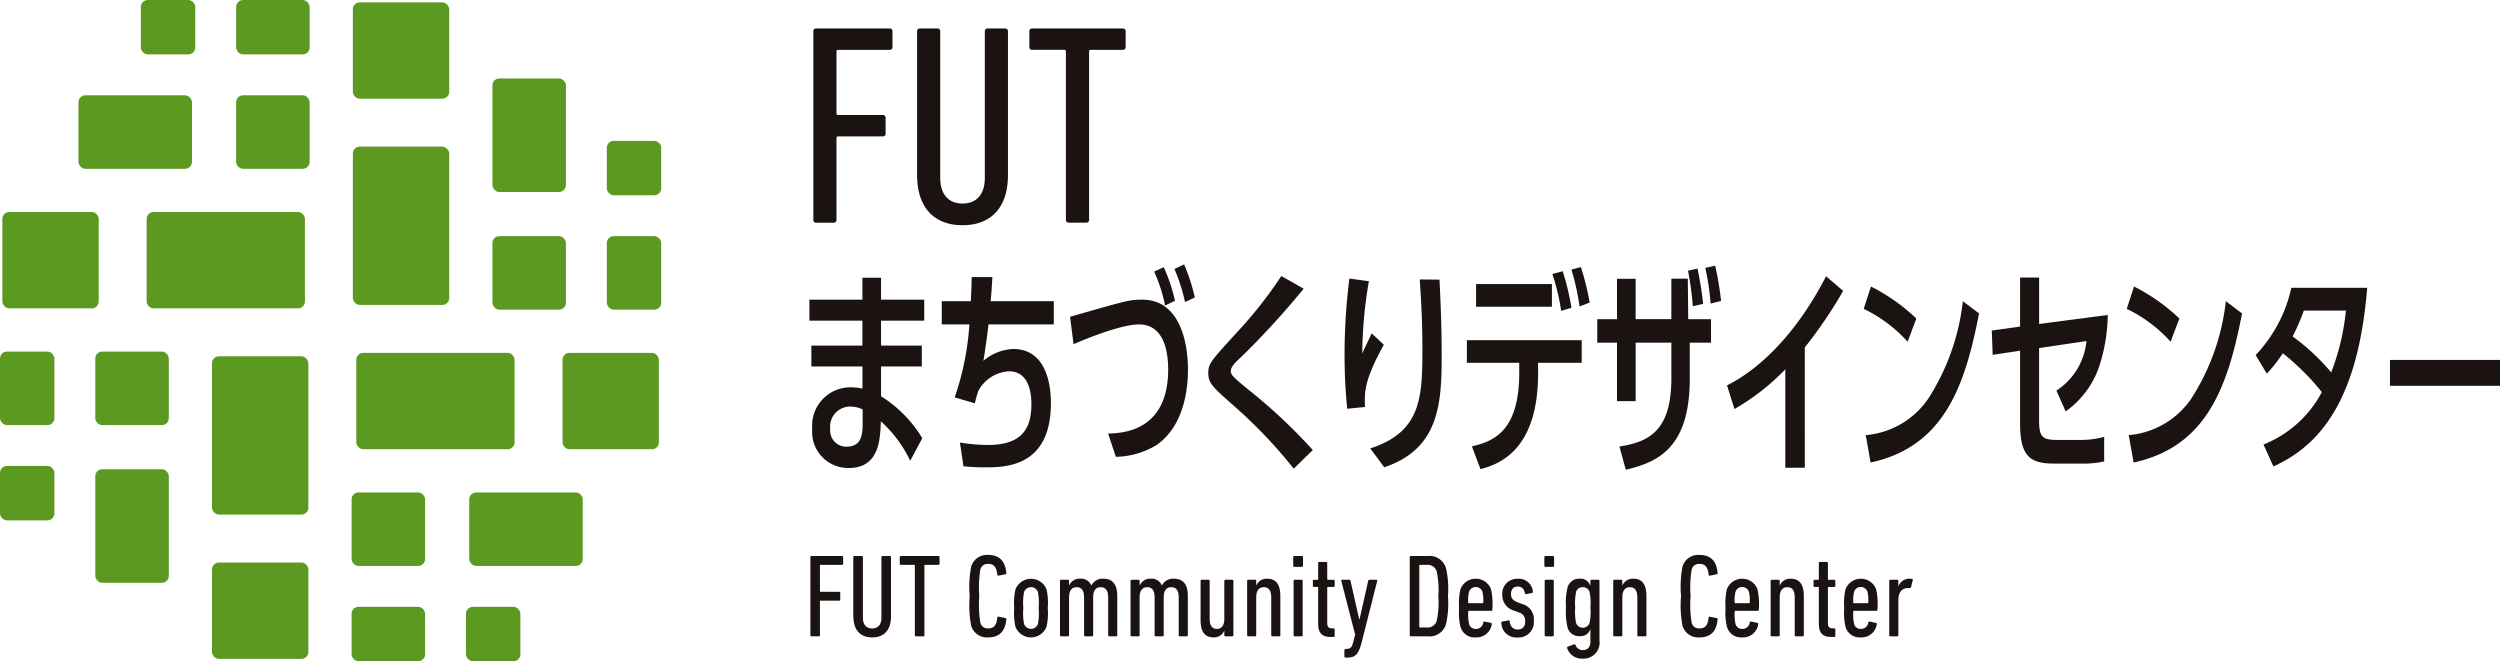 <svg xmlns="http://www.w3.org/2000/svg" xmlns:xlink="http://www.w3.org/1999/xlink" width="189.044" height="50" viewBox="0 0 189.044 50">
  <defs>
    <clipPath id="clip-path">
      <rect id="長方形_18743" data-name="長方形 18743" width="189.044" height="50" fill="none"/>
    </clipPath>
  </defs>
  <g id="グループ_24092" data-name="グループ 24092" transform="translate(0 0)">
    <g id="グループ_24092-2" data-name="グループ 24092" transform="translate(0 0)" clip-path="url(#clip-path)">
      <rect id="長方形_18718" data-name="長方形 18718" width="7.287" height="7.287" rx="0.522" transform="translate(26.682 0.177)" fill="#5c9921"/>
      <rect id="長方形_18719" data-name="長方形 18719" width="7.287" height="11.97" rx="0.522" transform="translate(26.682 11.088)" fill="#5c9921"/>
      <rect id="長方形_18720" data-name="長方形 18720" width="5.558" height="5.558" rx="0.522" transform="translate(37.236 17.857)" fill="#5c9921"/>
      <rect id="長方形_18721" data-name="長方形 18721" width="5.558" height="8.585" rx="0.522" transform="translate(37.236 5.933)" fill="#5c9921"/>
      <rect id="長方形_18722" data-name="長方形 18722" width="4.114" height="4.114" rx="0.522" transform="translate(45.885 10.651)" fill="#5c9921"/>
      <rect id="長方形_18723" data-name="長方形 18723" width="4.114" height="5.558" rx="0.522" transform="translate(45.885 17.857)" fill="#5c9921"/>
      <rect id="長方形_18724" data-name="長方形 18724" width="7.287" height="7.287" rx="0.522" transform="translate(0.177 16.031)" fill="#5c9921"/>
      <rect id="長方形_18725" data-name="長方形 18725" width="11.97" height="7.287" rx="0.522" transform="translate(11.088 16.031)" fill="#5c9921"/>
      <rect id="長方形_18726" data-name="長方形 18726" width="5.558" height="5.558" rx="0.522" transform="translate(17.856 7.206)" fill="#5c9921"/>
      <rect id="長方形_18727" data-name="長方形 18727" width="8.585" height="5.558" rx="0.522" transform="translate(5.932 7.206)" fill="#5c9921"/>
      <rect id="長方形_18728" data-name="長方形 18728" width="4.114" height="4.114" rx="0.522" transform="translate(10.65 0)" fill="#5c9921"/>
      <rect id="長方形_18729" data-name="長方形 18729" width="5.558" height="4.114" rx="0.522" transform="translate(17.856 0)" fill="#5c9921"/>
      <rect id="長方形_18730" data-name="長方形 18730" width="7.287" height="7.287" rx="0.522" transform="translate(16.031 42.536)" fill="#5c9921"/>
      <rect id="長方形_18731" data-name="長方形 18731" width="7.287" height="11.97" rx="0.522" transform="translate(16.031 26.942)" fill="#5c9921"/>
      <rect id="長方形_18732" data-name="長方形 18732" width="5.558" height="5.558" rx="0.522" transform="translate(7.206 26.586)" fill="#5c9921"/>
      <rect id="長方形_18733" data-name="長方形 18733" width="5.558" height="8.585" rx="0.522" transform="translate(7.206 35.483)" fill="#5c9921"/>
      <rect id="長方形_18734" data-name="長方形 18734" width="4.114" height="4.114" rx="0.522" transform="translate(0 35.235)" fill="#5c9921"/>
      <rect id="長方形_18735" data-name="長方形 18735" width="4.114" height="5.558" rx="0.522" transform="translate(0 26.586)" fill="#5c9921"/>
      <rect id="長方形_18736" data-name="長方形 18736" width="7.287" height="7.287" rx="0.522" transform="translate(42.536 26.683)" fill="#5c9921"/>
      <rect id="長方形_18737" data-name="長方形 18737" width="11.97" height="7.287" rx="0.522" transform="translate(26.942 26.683)" fill="#5c9921"/>
      <rect id="長方形_18738" data-name="長方形 18738" width="5.558" height="5.558" rx="0.522" transform="translate(26.586 37.237)" fill="#5c9921"/>
      <rect id="長方形_18739" data-name="長方形 18739" width="8.585" height="5.558" rx="0.522" transform="translate(35.482 37.237)" fill="#5c9921"/>
      <rect id="長方形_18740" data-name="長方形 18740" width="4.114" height="4.114" rx="0.522" transform="translate(35.235 45.886)" fill="#5c9921"/>
      <rect id="長方形_18741" data-name="長方形 18741" width="5.558" height="4.114" rx="0.522" transform="translate(26.586 45.886)" fill="#5c9921"/>
      <path id="パス_143125" data-name="パス 143125" d="M30.942,1.3a.206.206,0,0,1,.217-.217H36.71a.2.2,0,0,1,.215.217V2.486a.2.2,0,0,1-.215.217H32.822a.115.115,0,0,0-.131.129V7.5a.115.115,0,0,0,.131.129h3.369a.2.2,0,0,1,.215.217V9.032a.2.2,0,0,1-.215.215H32.822a.117.117,0,0,0-.131.131v6.178a.2.2,0,0,1-.215.217H31.159a.206.206,0,0,1-.217-.217Z" transform="translate(30.561 1.068)" fill="#1a1311"/>
      <path id="パス_143126" data-name="パス 143126" d="M34.889,12.162V1.3a.2.2,0,0,1,.217-.215h1.316a.2.2,0,0,1,.217.215V12.379c0,1.274.648,1.944,1.686,1.944s1.686-.67,1.686-1.944V1.3a.2.2,0,0,1,.215-.215h1.318a.206.206,0,0,1,.217.215V12.162c0,2.528-1.34,3.8-3.435,3.8s-3.435-1.274-3.435-3.8" transform="translate(34.459 1.068)" fill="#1a1311"/>
      <path id="パス_143127" data-name="パス 143127" d="M42.142,15.77a.2.2,0,0,1-.217-.217V2.83A.114.114,0,0,0,41.8,2.7H39.377a.2.2,0,0,1-.217-.217V1.3a.205.205,0,0,1,.217-.215h6.848a.205.205,0,0,1,.217.215V2.484a.2.2,0,0,1-.217.217H43.805a.115.115,0,0,0-.129.129V15.553a.2.2,0,0,1-.217.217Z" transform="translate(38.677 1.068)" fill="#1a1311"/>
      <path id="パス_143128" data-name="パス 143128" d="M39.476,12.225v1.59H36.21V15.7h3.083v1.574H36.21v2.256A9.555,9.555,0,0,1,39.327,22.7l-.912,1.707a9.5,9.5,0,0,0-2.22-2.984c-.05,1.36-.115,3.53-2.419,3.53A2.722,2.722,0,0,1,31.007,22a2.9,2.9,0,0,1,2.934-3.148,4.193,4.193,0,0,1,.863.1V17.277H30.941V15.7H34.8V13.815H30.792v-1.59H34.8v-1.66H36.21v1.66Zm-4.657,8.3a2.188,2.188,0,0,0-.894-.217,1.517,1.517,0,0,0-1.558,1.676,1.217,1.217,0,0,0,1.21,1.358c1.093,0,1.242-.779,1.242-1.739Z" transform="translate(30.413 10.435)" fill="#1a1311"/>
      <path id="パス_143129" data-name="パス 143129" d="M39.656,10.541c-.066,1.061-.066,1.143-.133,1.823H44.3v1.757H39.358c-.05.58-.3,2.3-.382,2.751a3.73,3.73,0,0,1,2.256-.894c2.848,0,2.848,3.53,2.848,4.111,0,4.838-3.5,4.838-4.971,4.838a13.6,13.6,0,0,1-1.64-.081L37.2,23.053a13.412,13.412,0,0,0,2.139.183c2.667,0,3.266-1.375,3.266-3.083,0-1.044-.266-2.487-1.709-2.487a2.811,2.811,0,0,0-2.3,1.475,8,8,0,0,0-.264.946l-1.525-.449a21.2,21.2,0,0,0,1.111-5.518H35.828V12.364h2.2c.05-1.109.05-1.21.066-1.823Z" transform="translate(35.386 10.411)" fill="#1a1311"/>
      <path id="パス_143130" data-name="パス 143130" d="M43.588,22.852C44.6,22.818,48.13,22.734,48.13,18c0-1.226-.264-3.4-2.2-3.4-1.574,0-4.79,1.425-4.955,1.493l-.264-2.071c4.456-1.276,4.524-1.294,5.468-1.294,2.769,0,3.447,3.1,3.447,5.287,0,1.974-.513,4.409-2.369,5.7a6.085,6.085,0,0,1-3.083.894Zm4.309-9.68a11.634,11.634,0,0,0-.827-2.568l.727-.332a12.73,12.73,0,0,1,.847,2.536Zm1.509-.264a13.874,13.874,0,0,0-.8-2.5l.729-.348a14.316,14.316,0,0,1,.811,2.5Z" transform="translate(40.204 9.933)" fill="#1a1311"/>
      <path id="パス_143131" data-name="パス 143131" d="M52.43,25.068a36.7,36.7,0,0,0-4.442-4.675c-1.705-1.507-2.021-1.773-2.021-2.568,0-.7.215-.928,2.123-3.015a32.191,32.191,0,0,0,3.4-4.309l1.69.96A62.69,62.69,0,0,1,48.5,16.582c-.563.513-.829.811-.829,1.109,0,.316.2.481,1.888,1.856a40.5,40.5,0,0,1,4.311,4.111Z" transform="translate(45.4 10.371)" fill="#1a1311"/>
      <path id="パス_143132" data-name="パス 143132" d="M54.119,15.6c-1.475,2.669-1.475,3.58-1.425,4.707l-1.344.133a39.838,39.838,0,0,1-.2-4.126,45.59,45.59,0,0,1,.364-5.719l1.475.2a33.279,33.279,0,0,0-.5,5.47c.1-.248.612-1.31.712-1.527Zm-1.028,7.839c3.862-1.242,3.944-3.878,3.944-7.507,0-2.222-.115-4.043-.2-5.269l1.493.014c.1,1.89.165,3.864.165,5.77,0,3.628-.2,7.026-4.341,8.418Z" transform="translate(50.523 10.469)" fill="#1a1311"/>
      <path id="パス_143133" data-name="パス 143133" d="M61.19,18.2c0,5.752-2.884,6.861-4.357,7.243l-.648-1.723c1.773-.4,3.58-1.276,3.58-5.585V17.4H55.805V15.693h8.682V17.4h-3.3Zm1.044-5.039H56.5V11.449h5.734Zm.7.316a15.814,15.814,0,0,0-.664-2.785l.779-.215a18.888,18.888,0,0,1,.664,2.767Zm1.391-.332a18.55,18.55,0,0,0-.612-2.785l.712-.2a19.59,19.59,0,0,1,.664,2.685Z" transform="translate(55.117 10.032)" fill="#1a1311"/>
      <path id="パス_143134" data-name="パス 143134" d="M66.367,11.087H67.61l.034,3.065h1.723v1.775H67.759v2.717c0,5.188-2.351,6.313-4.838,6.893l-.481-1.755c2.2-.35,3.928-1.143,3.928-5.172V15.927h-2.7v4.425H62.257V15.927H60.766V14.152h1.491V11.1h1.409v3.049h2.7Zm1.624,2.087a23.845,23.845,0,0,0-.364-2.685l.712-.165a24.764,24.764,0,0,1,.431,2.667Zm1.344-.2a19.1,19.1,0,0,0-.4-2.7l.745-.167a23.331,23.331,0,0,1,.447,2.669Z" transform="translate(60.017 9.983)" fill="#1a1311"/>
      <path id="パス_143135" data-name="パス 143135" d="M71.585,24.992H70.11V17.55a17.286,17.286,0,0,1-3.844,3L65.7,18.761c1.592-.779,4.774-2.968,7.492-8.253l1.292,1.109a33.87,33.87,0,0,1-2.9,4.275Z" transform="translate(64.891 10.379)" fill="#1a1311"/>
      <path id="パス_143136" data-name="パス 143136" d="M74.218,15.076A10.6,10.6,0,0,0,70.9,12.59l.549-1.69a14.35,14.35,0,0,1,3.431,2.419Zm-3.164,7.06a6.366,6.366,0,0,0,4.723-2.751,17.089,17.089,0,0,0,2.62-7.376l1.224.928c-1.044,5.371-2.584,10.062-8.2,11.27Z" transform="translate(70.029 10.766)" fill="#1a1311"/>
      <path id="パス_143137" data-name="パス 143137" d="M79.353,21.346c0,1.294.248,1.493,1.391,1.493h1.723a6.539,6.539,0,0,0,1.807-.233v1.856a7.018,7.018,0,0,1-1.773.165H80.514c-1.757,0-2.6-.447-2.6-3.015v-5.52l-2.073.314-.066-1.839,2.139-.3V10.557h1.441v3.514l5.188-.68a12.792,12.792,0,0,1-.515,3.465,6.9,6.9,0,0,1-2.667,3.828l-.7-1.574a5.025,5.025,0,0,0,2.272-3.747l-3.58.531Z" transform="translate(74.839 10.427)" fill="#1a1311"/>
      <path id="パス_143138" data-name="パス 143138" d="M84.223,15.076a10.6,10.6,0,0,0-3.315-2.487l.549-1.69a14.349,14.349,0,0,1,3.431,2.419Zm-3.164,7.06a6.366,6.366,0,0,0,4.723-2.751,17.089,17.089,0,0,0,2.62-7.376l1.226.928c-1.046,5.371-2.586,10.062-8.2,11.27Z" transform="translate(79.911 10.766)" fill="#1a1311"/>
      <path id="パス_143139" data-name="パス 143139" d="M85.812,16.037a10.726,10.726,0,0,0,2.7-5.088h5.736c-.7,8.668-3.679,11.966-7.094,13.508L86.408,22.8a8.6,8.6,0,0,0,4.409-3.961A18.221,18.221,0,0,0,87.865,15.9a10.809,10.809,0,0,1-1.209,1.54Zm3.645-3.365a16.978,16.978,0,0,1-.845,1.956,16.264,16.264,0,0,1,2.916,2.719,18.044,18.044,0,0,0,1.111-4.675Z" transform="translate(84.754 10.814)" fill="#1a1311"/>
      <rect id="長方形_18742" data-name="長方形 18742" width="8.32" height="1.956" transform="translate(180.724 27.217)" fill="#1a1311"/>
      <path id="パス_143140" data-name="パス 143140" d="M30.83,21.241a.085.085,0,0,1,.089-.089h2.3a.085.085,0,0,1,.089.089v.491a.085.085,0,0,1-.089.089H31.607a.047.047,0,0,0-.054.054v1.93a.047.047,0,0,0,.054.054H33a.085.085,0,0,1,.089.089v.491a.085.085,0,0,1-.089.089H31.607a.047.047,0,0,0-.054.054v2.554a.085.085,0,0,1-.089.089h-.545a.085.085,0,0,1-.089-.089Z" transform="translate(30.45 20.892)" fill="#1a1311"/>
      <path id="パス_143141" data-name="パス 143141" d="M32.462,25.736V21.241a.086.086,0,0,1,.089-.089H33.1a.086.086,0,0,1,.089.089v4.584c0,.527.268.805.7.805s.7-.278.7-.805V21.241a.086.086,0,0,1,.089-.089h.545a.086.086,0,0,1,.089.089v4.494c0,1.046-.555,1.572-1.421,1.572s-1.419-.527-1.419-1.572" transform="translate(32.062 20.892)" fill="#1a1311"/>
      <path id="パス_143142" data-name="パス 143142" d="M35.459,27.226a.083.083,0,0,1-.087-.089V21.876a.048.048,0,0,0-.054-.054h-1a.083.083,0,0,1-.087-.089v-.491a.083.083,0,0,1,.087-.089h2.832a.085.085,0,0,1,.089.089v.491a.085.085,0,0,1-.089.089h-1a.047.047,0,0,0-.054.054v5.261a.085.085,0,0,1-.089.089Z" transform="translate(33.807 20.892)" fill="#1a1311"/>
      <path id="パス_143143" data-name="パス 143143" d="M36.89,24.23A8.232,8.232,0,0,1,37,22.005a1.243,1.243,0,0,1,1.3-.894c.8,0,1.278.429,1.358,1.36a.081.081,0,0,1-.072.105l-.509.1c-.054.008-.1-.018-.1-.072-.046-.545-.25-.813-.672-.813a.563.563,0,0,0-.606.419,8.226,8.226,0,0,0-.081,2.019,8.226,8.226,0,0,0,.081,2.019.563.563,0,0,0,.606.419c.421,0,.626-.268.672-.813a.074.074,0,0,1,.1-.072l.509.1a.083.083,0,0,1,.072.107c-.08.93-.563,1.358-1.358,1.358a1.242,1.242,0,0,1-1.3-.892,8.244,8.244,0,0,1-.107-2.224" transform="translate(36.435 20.851)" fill="#1a1311"/>
      <path id="パス_143144" data-name="パス 143144" d="M38.674,25.634a4.733,4.733,0,0,1-.089-1.4,4.715,4.715,0,0,1,.089-1.4,1.261,1.261,0,0,1,2.357,0,4.716,4.716,0,0,1,.089,1.4,4.734,4.734,0,0,1-.089,1.4,1.257,1.257,0,0,1-2.357,0m1.705-.2a4.738,4.738,0,0,0,.054-1.207,4.683,4.683,0,0,0-.054-1.2.557.557,0,0,0-1.053,0,4.568,4.568,0,0,0-.054,1.2,4.622,4.622,0,0,0,.054,1.207.557.557,0,0,0,1.053,0" transform="translate(38.109 21.745)" fill="#1a1311"/>
      <path id="パス_143145" data-name="パス 143145" d="M44.059,26.374a.085.085,0,0,1-.089-.089v-2.85c0-.517-.187-.777-.572-.777-.348,0-.563.25-.563.759v2.868a.085.085,0,0,1-.089.089h-.509a.085.085,0,0,1-.089-.089v-2.85c0-.509-.179-.777-.563-.777-.358,0-.572.25-.572.777v2.85a.084.084,0,0,1-.089.089h-.509a.085.085,0,0,1-.089-.089v-4.1a.084.084,0,0,1,.089-.089h.509a.084.084,0,0,1,.089.089v.34h.01a.846.846,0,0,1,.813-.509.833.833,0,0,1,.857.509h.01a.936.936,0,0,1,.892-.509c.706,0,1.063.419,1.063,1.312v2.958a.085.085,0,0,1-.089.089Z" transform="translate(39.827 21.744)" fill="#1a1311"/>
      <path id="パス_143146" data-name="パス 143146" d="M46.743,26.374a.085.085,0,0,1-.089-.089v-2.85c0-.517-.187-.777-.572-.777-.348,0-.563.25-.563.759v2.868a.085.085,0,0,1-.089.089H44.92a.085.085,0,0,1-.089-.089v-2.85c0-.509-.179-.777-.563-.777-.358,0-.572.25-.572.777v2.85a.084.084,0,0,1-.087.089H43.1a.085.085,0,0,1-.089-.089v-4.1a.085.085,0,0,1,.089-.089h.511a.084.084,0,0,1,.087.089v.34h.01a.848.848,0,0,1,.813-.509.833.833,0,0,1,.857.509h.01a.936.936,0,0,1,.892-.509c.706,0,1.063.419,1.063,1.312v2.958a.085.085,0,0,1-.089.089Z" transform="translate(42.478 21.744)" fill="#1a1311"/>
      <path id="パス_143147" data-name="パス 143147" d="M47.558,26.334a.085.085,0,0,1-.089-.089v-.34h-.008a.819.819,0,0,1-.805.509c-.652,0-.982-.409-.982-1.322V22.144a.085.085,0,0,1,.089-.089h.509a.085.085,0,0,1,.089.089v2.85c0,.509.169.777.553.777.35,0,.555-.26.555-.777v-2.85a.085.085,0,0,1,.089-.089h.509a.085.085,0,0,1,.089.089v4.1a.085.085,0,0,1-.089.089Z" transform="translate(45.111 21.784)" fill="#1a1311"/>
      <path id="パス_143148" data-name="パス 143148" d="M49.357,26.374a.085.085,0,0,1-.089-.089v-2.85c0-.509-.179-.777-.563-.777-.358,0-.572.25-.572.777v2.85a.085.085,0,0,1-.089.089h-.509a.085.085,0,0,1-.089-.089v-4.1a.085.085,0,0,1,.089-.089h.509a.085.085,0,0,1,.089.089v.34h.01a.846.846,0,0,1,.813-.509c.66,0,1,.409,1,1.312v2.958a.085.085,0,0,1-.089.089Z" transform="translate(46.86 21.744)" fill="#1a1311"/>
      <path id="パス_143149" data-name="パス 143149" d="M49.287,21.973a.085.085,0,0,1-.089-.089v-.642a.085.085,0,0,1,.089-.089h.564a.084.084,0,0,1,.087.089v.642a.084.084,0,0,1-.087.089Zm.028,5.253a.085.085,0,0,1-.089-.089v-4.1a.085.085,0,0,1,.089-.089h.509a.085.085,0,0,1,.089.089v4.1a.085.085,0,0,1-.089.089Z" transform="translate(48.592 20.892)" fill="#1a1311"/>
      <path id="パス_143150" data-name="パス 143150" d="M51.285,27.05c-.652,0-.938-.294-.938-1.018V23.325a.047.047,0,0,0-.054-.054h-.258a.085.085,0,0,1-.089-.089v-.366a.085.085,0,0,1,.089-.089h.258a.047.047,0,0,0,.054-.054V21.466a.085.085,0,0,1,.089-.089h.509a.085.085,0,0,1,.089.089v1.207a.047.047,0,0,0,.054.054h.419a.085.085,0,0,1,.089.089v.366a.085.085,0,0,1-.089.089h-.419a.047.047,0,0,0-.054.054v2.7c0,.25.107.376.358.376h.115a.085.085,0,0,1,.089.089v.473a.085.085,0,0,1-.089.089Z" transform="translate(49.329 21.114)" fill="#1a1311"/>
      <path id="パス_143151" data-name="パス 143151" d="M51.351,27.942a.085.085,0,0,1-.089-.089V27.38a.085.085,0,0,1,.089-.089l.107-.008c.25-.01.376-.117.465-.493l.151-.588-1.046-4.057a.069.069,0,0,1,.072-.089h.537c.054,0,.08.038.089.089l.66,2.922H52.4l.662-2.922a.092.092,0,0,1,.1-.089h.519a.061.061,0,0,1,.062.089l-1.169,4.619c-.243.964-.509,1.179-1.127,1.179Z" transform="translate(50.398 21.784)" fill="#1a1311"/>
      <path id="パス_143152" data-name="パス 143152" d="M53.631,21.241a.085.085,0,0,1,.089-.089h1.26a1.293,1.293,0,0,1,1.4.946,7.218,7.218,0,0,1,.143,2.091,7.218,7.218,0,0,1-.143,2.091,1.293,1.293,0,0,1-1.4.946H53.72a.085.085,0,0,1-.089-.089Zm.777,5.315h.5a.713.713,0,0,0,.767-.519,6.57,6.57,0,0,0,.117-1.849,6.56,6.56,0,0,0-.117-1.849.713.713,0,0,0-.767-.519h-.5a.047.047,0,0,0-.054.054V26.5a.047.047,0,0,0,.054.054" transform="translate(52.97 20.892)" fill="#1a1311"/>
      <path id="パス_143153" data-name="パス 143153" d="M55.609,25.651a4.688,4.688,0,0,1-.1-1.421,4.762,4.762,0,0,1,.1-1.419,1.239,1.239,0,0,1,2.314,0,5.4,5.4,0,0,1,.1,1.544.085.085,0,0,1-.089.089h-1.68a.047.047,0,0,0-.054.054,3.247,3.247,0,0,0,.064.946.5.5,0,0,0,.5.368.551.551,0,0,0,.572-.483.083.083,0,0,1,.107-.072l.473.1c.054.008.072.052.064.105a1.166,1.166,0,0,1-1.224.992,1.1,1.1,0,0,1-1.143-.8m1.723-1.841A2.719,2.719,0,0,0,57.271,23a.535.535,0,0,0-1.01,0,2.68,2.68,0,0,0-.064.813.047.047,0,0,0,.054.054h1.028a.047.047,0,0,0,.054-.054" transform="translate(54.826 21.745)" fill="#1a1311"/>
      <path id="パス_143154" data-name="パス 143154" d="M57.116,25.365a.088.088,0,0,1,.072-.107l.455-.089a.087.087,0,0,1,.107.072c.054.437.294.616.608.616.348,0,.563-.2.563-.616a.639.639,0,0,0-.491-.678l-.358-.135a1.218,1.218,0,0,1-.885-1.207,1.125,1.125,0,0,1,1.171-1.2,1.066,1.066,0,0,1,1.143.954c.01.064-.018.109-.062.117l-.429.089a.091.091,0,0,1-.107-.072c-.08-.312-.215-.5-.545-.5s-.511.223-.511.572c0,.258.109.465.493.616l.358.135a1.185,1.185,0,0,1,.875,1.268,1.153,1.153,0,0,1-1.224,1.258,1.129,1.129,0,0,1-1.232-1.089" transform="translate(56.41 21.745)" fill="#1a1311"/>
      <path id="パス_143155" data-name="パス 143155" d="M58.841,21.973a.085.085,0,0,1-.089-.089v-.642a.085.085,0,0,1,.089-.089H59.4a.084.084,0,0,1,.089.089v.642a.085.085,0,0,1-.089.089Zm.026,5.253a.085.085,0,0,1-.089-.089v-4.1a.085.085,0,0,1,.089-.089h.509a.085.085,0,0,1,.089.089v4.1a.085.085,0,0,1-.089.089Z" transform="translate(58.028 20.892)" fill="#1a1311"/>
      <path id="パス_143156" data-name="パス 143156" d="M59.659,27.259a.086.086,0,0,1,.044-.107l.475-.171a.081.081,0,0,1,.115.046.563.563,0,0,0,.555.384c.348,0,.57-.2.57-.652v-.92h-.008a.764.764,0,0,1-.8.519.885.885,0,0,1-.93-.7,4.915,4.915,0,0,1-.107-1.465,4.866,4.866,0,0,1,.107-1.465.9.9,0,0,1,.93-.714.768.768,0,0,1,.8.527h.008v-.358a.085.085,0,0,1,.089-.089h.511a.084.084,0,0,1,.087.089v4.5a1.212,1.212,0,0,1-1.276,1.375,1.155,1.155,0,0,1-1.171-.8m1.7-1.912a4.077,4.077,0,0,0,.062-1.153,4.163,4.163,0,0,0-.062-1.161.511.511,0,0,0-.509-.376.5.5,0,0,0-.519.376,4.594,4.594,0,0,0-.062,1.161,4.5,4.5,0,0,0,.062,1.153.539.539,0,0,0,1.028,0" transform="translate(58.844 21.745)" fill="#1a1311"/>
      <path id="パス_143157" data-name="パス 143157" d="M63.284,26.374a.085.085,0,0,1-.089-.089v-2.85c0-.509-.179-.777-.563-.777-.358,0-.572.25-.572.777v2.85a.085.085,0,0,1-.089.089h-.509a.085.085,0,0,1-.089-.089v-4.1a.084.084,0,0,1,.089-.089h.509a.085.085,0,0,1,.089.089v.34h.01a.848.848,0,0,1,.813-.509c.66,0,1,.409,1,1.312v2.958a.085.085,0,0,1-.089.089Z" transform="translate(60.616 21.744)" fill="#1a1311"/>
      <path id="パス_143158" data-name="パス 143158" d="M63.952,24.23a8.234,8.234,0,0,1,.107-2.224,1.243,1.243,0,0,1,1.3-.894c.8,0,1.278.429,1.358,1.36a.081.081,0,0,1-.072.105l-.509.1c-.054.008-.1-.018-.1-.072-.046-.545-.25-.813-.67-.813a.564.564,0,0,0-.608.419,8.225,8.225,0,0,0-.082,2.019,8.225,8.225,0,0,0,.082,2.019.563.563,0,0,0,.608.419c.419,0,.624-.268.67-.813a.074.074,0,0,1,.1-.072l.509.1a.083.083,0,0,1,.072.107c-.08.93-.563,1.358-1.358,1.358a1.242,1.242,0,0,1-1.3-.892,8.246,8.246,0,0,1-.107-2.224" transform="translate(63.164 20.851)" fill="#1a1311"/>
      <path id="パス_143159" data-name="パス 143159" d="M65.746,25.651a4.689,4.689,0,0,1-.1-1.421,4.763,4.763,0,0,1,.1-1.419,1.239,1.239,0,0,1,2.314,0,5.4,5.4,0,0,1,.1,1.544.085.085,0,0,1-.089.089h-1.68a.047.047,0,0,0-.054.054,3.247,3.247,0,0,0,.064.946.5.5,0,0,0,.5.368.551.551,0,0,0,.572-.483.083.083,0,0,1,.107-.072l.473.1c.054.008.072.052.064.105a1.166,1.166,0,0,1-1.224.992,1.1,1.1,0,0,1-1.143-.8m1.723-1.841A2.718,2.718,0,0,0,67.408,23a.535.535,0,0,0-1.01,0,2.679,2.679,0,0,0-.064.813.047.047,0,0,0,.054.054h1.028a.047.047,0,0,0,.054-.054" transform="translate(64.838 21.745)" fill="#1a1311"/>
      <path id="パス_143160" data-name="パス 143160" d="M69.272,26.374a.084.084,0,0,1-.089-.089v-2.85c0-.509-.179-.777-.563-.777-.358,0-.572.25-.572.777v2.85a.084.084,0,0,1-.089.089h-.509a.084.084,0,0,1-.089-.089v-4.1a.084.084,0,0,1,.089-.089h.509a.084.084,0,0,1,.089.089v.34h.01a.846.846,0,0,1,.813-.509c.66,0,1,.409,1,1.312v2.958a.085.085,0,0,1-.089.089Z" transform="translate(66.53 21.744)" fill="#1a1311"/>
      <path id="パス_143161" data-name="パス 143161" d="M70.332,27.05c-.652,0-.938-.294-.938-1.018V23.325a.047.047,0,0,0-.054-.054h-.258a.085.085,0,0,1-.089-.089v-.366a.085.085,0,0,1,.089-.089h.258a.047.047,0,0,0,.054-.054V21.466a.084.084,0,0,1,.089-.089h.509a.085.085,0,0,1,.089.089v1.207a.047.047,0,0,0,.054.054h.419a.085.085,0,0,1,.089.089v.366a.085.085,0,0,1-.089.089h-.419a.047.047,0,0,0-.054.054v2.7c0,.25.107.376.358.376h.115a.085.085,0,0,1,.089.089v.473a.085.085,0,0,1-.089.089Z" transform="translate(68.142 21.114)" fill="#1a1311"/>
      <path id="パス_143162" data-name="パス 143162" d="M70.261,25.651a4.574,4.574,0,0,1-.1-1.421,4.646,4.646,0,0,1,.1-1.419,1.238,1.238,0,0,1,2.312,0,5.269,5.269,0,0,1,.1,1.544.085.085,0,0,1-.089.089H70.9a.047.047,0,0,0-.054.054,3.39,3.39,0,0,0,.062.946.5.5,0,0,0,.5.368.55.55,0,0,0,.572-.483c.02-.064.054-.081.109-.072l.471.1c.054.008.074.052.064.105a1.165,1.165,0,0,1-1.224.992,1.1,1.1,0,0,1-1.141-.8m1.721-1.841a2.84,2.84,0,0,0-.06-.813.536.536,0,0,0-1.012,0,2.8,2.8,0,0,0-.062.813.047.047,0,0,0,.054.054h1.026a.047.047,0,0,0,.054-.054" transform="translate(69.295 21.745)" fill="#1a1311"/>
      <path id="パス_143163" data-name="パス 143163" d="M71.962,26.374a.084.084,0,0,1-.089-.089v-4.1a.084.084,0,0,1,.089-.089h.509a.085.085,0,0,1,.089.089v.4h.01a.887.887,0,0,1,.857-.57.8.8,0,0,1,.169.018c.054.008.072.044.054.1l-.125.509a.094.094,0,0,1-.105.081h-.135c-.419,0-.724.294-.724.92v2.644a.085.085,0,0,1-.089.089Z" transform="translate(70.987 21.744)" fill="#1a1311"/>
    </g>
  </g>
</svg>

